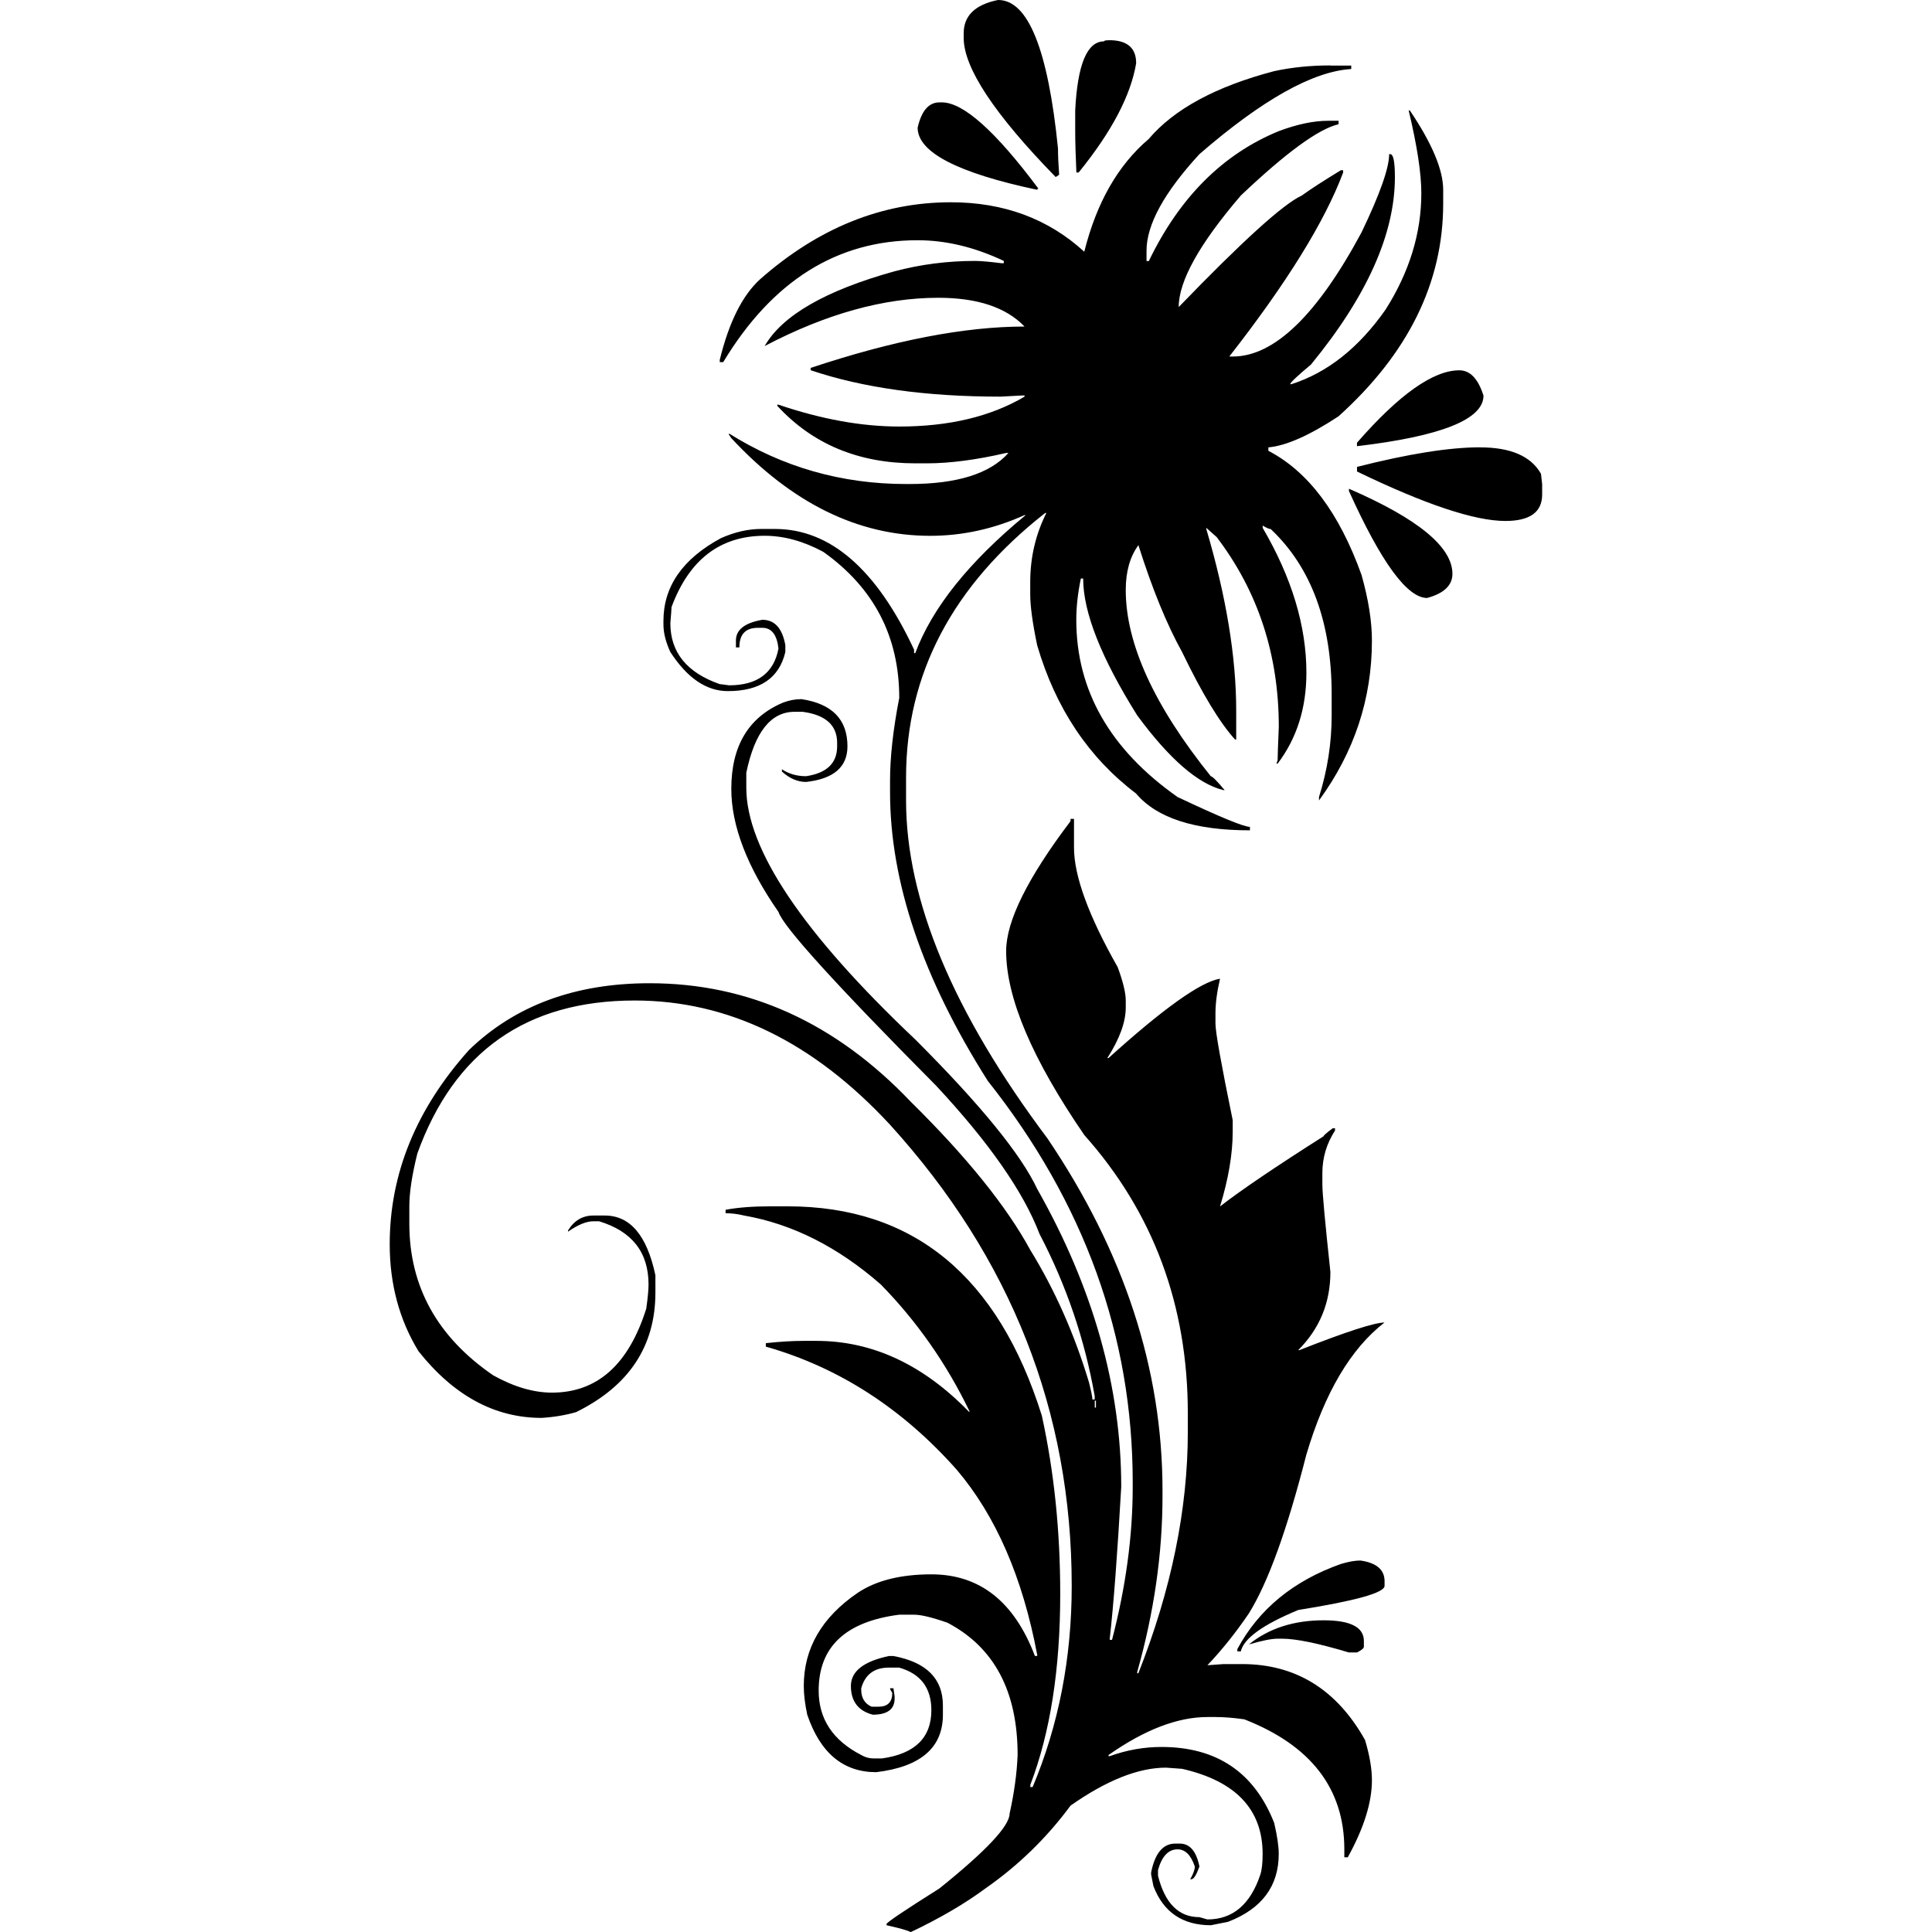 <?xml version="1.0" encoding="UTF-8" standalone="no"?>
<!-- Created with Inkscape (http://www.inkscape.org/) -->

<svg
   xmlns:dc="http://purl.org/dc/elements/1.1/"
   xmlns:cc="http://creativecommons.org/ns#"
   xmlns:rdf="http://www.w3.org/1999/02/22-rdf-syntax-ns#"
   xmlns:svg="http://www.w3.org/2000/svg"
   xmlns="http://www.w3.org/2000/svg"
   xmlns:sodipodi="http://sodipodi.sourceforge.net/DTD/sodipodi-0.dtd"
   xmlns:inkscape="http://www.inkscape.org/namespaces/inkscape"
   width="150"
   height="150"
   viewBox="0 0 39.687 39.688"
   version="1.1"
   id="svg8"
   inkscape:version="0.92.0 r15299"
   sodipodi:docname="2_fotograami_flower_d.svg">
  <defs
     id="defs2">
    <linearGradient
       id="linearGradient5232">
      <stop
         id="stop5208"
         offset="0"
         stop-color="#000000" />
      <stop
         id="stop5210"
         offset="0.052"
         stop-color="#0e0948" />
      <stop
         id="stop5212"
         offset="0.366"
         stop-color="#1c1191" />
      <stop
         id="stop5214"
         offset="0.603"
         stop-color="#830e4e" />
      <stop
         id="stop5216"
         offset="0.75"
         stop-color="#ea0b0b" />
      <stop
         id="stop5218"
         offset="0.79"
         stop-color="#f54905" />
      <stop
         id="stop5220"
         offset="0.865"
         stop-color="#ff8800" />
      <stop
         id="stop5222"
         offset="0.896"
         stop-color="#f7ba1b" />
      <stop
         id="stop5224"
         offset="0.935"
         stop-color="#efec37" />
      <stop
         id="stop5226"
         offset="0.935"
         stop-color="#896508" />
      <stop
         id="stop5228"
         offset="0.958"
         stop-color="#453204" />
      <stop
         id="stop5230"
         offset="1"
         stop-color="#000000" />
    </linearGradient>
  </defs>
  <sodipodi:namedview
     id="base"
     pagecolor="#ffffff"
     bordercolor="#666666"
     borderopacity="1.0"
     inkscape:pageopacity="0.0"
     inkscape:pageshadow="2"
     inkscape:zoom="2"
     inkscape:cx="33.428695"
     inkscape:cy="74.093102"
     inkscape:document-units="px"
     inkscape:current-layer="layer1"
     showgrid="false"
     units="px"
     fit-margin-top="0"
     fit-margin-left="0"
     fit-margin-right="0"
     fit-margin-bottom="0"
     inkscape:window-width="1280"
     inkscape:window-height="657"
     inkscape:window-x="-8"
     inkscape:window-y="-8"
     inkscape:window-maximized="1"
     inkscape:showpageshadow="false" />
  <g
     inkscape:label="Ebene 1"
     inkscape:groupmode="layer"
     id="layer1"
     transform="translate(-7.56,-225.562)">
    <path
       style="fill:none;fill-opacity:0.8;fill-rule:evenodd;stroke:none;stroke-width:0.061;stroke-miterlimit:4;stroke-dasharray:none;stroke-opacity:0.8"
       d="M 7.56,225.562 H 47.247 v 39.688 H 7.56 Z"
       id="rect4485"
       inkscape:connector-curvature="0" />
    <path
       id="path6521"
       style="font-style:normal;font-variant:normal;font-weight:normal;font-stretch:normal;font-size:medium;line-height:125%;font-family:fotograami-flower;-inkscape-font-specification:'fotograami-flower, Normal';text-align:start;letter-spacing:0px;word-spacing:0px;writing-mode:lr-tb;text-anchor:start;fill:#000000;fill-opacity:1;stroke:none;stroke-width:0.538px;stroke-linecap:butt;stroke-linejoin:miter;stroke-opacity:1"
       d="m 28.065,225.562 q 0.921,0 1.228,3.047 0,0.213 0.024,0.543 l -0.071,0.047 q -1.89,-1.937 -1.89,-2.858 v -0.095 q 0,-0.543 0.709,-0.685 z m 2.291,0.827 h 0.047 q 0.496,0.024 0.496,0.472 -0.165,0.992 -1.181,2.244 h -0.047 q -0.024,-0.543 -0.024,-0.827 v -0.449 q 0.071,-1.417 0.591,-1.417 0,-0.024 0.118,-0.024 z m 4.536,0.52 h 0.425 v 0.071 q -1.181,0.071 -3.118,1.748 -1.087,1.181 -1.087,1.984 v 0.213 h 0.047 q 0.945,-1.961 2.669,-2.669 0.567,-0.213 1.016,-0.213 h 0.213 v 0.071 q -0.614,0.142 -2.008,1.465 -1.276,1.488 -1.276,2.291 1.961,-2.032 2.528,-2.291 0.26,-0.189 0.803,-0.52 h 0.047 v 0.047 q -0.567,1.512 -2.339,3.78 h 0.071 q 1.276,0 2.646,-2.551 0.567,-1.181 0.567,-1.606 h 0.024 q 0.094,0 0.094,0.472 0,1.748 -1.725,3.851 -0.425,0.354 -0.425,0.402 h 0.024 q 1.11,-0.354 1.937,-1.536 0.732,-1.158 0.732,-2.386 0,-0.614 -0.26,-1.701 h 0.024 q 0.685,1.016 0.685,1.63 v 0.283 q 0,2.433 -2.15,4.37 -0.898,0.591 -1.441,0.638 v 0.071 q 1.228,0.638 1.914,2.551 0.213,0.756 0.213,1.347 0,1.795 -1.087,3.284 v -0.071 q 0.26,-0.827 0.26,-1.677 v -0.425 q 0,-2.221 -1.252,-3.402 -0.047,0 -0.165,-0.071 v 0.047 q 0.898,1.536 0.898,2.977 0,1.087 -0.591,1.866 h -0.024 l 0.024,-0.071 q 0,-0.118 0.024,-0.685 0,-2.221 -1.276,-3.898 l -0.213,-0.189 v 0.024 q 0.614,2.079 0.614,3.732 v 0.591 h -0.024 q -0.472,-0.52 -1.087,-1.795 -0.472,-0.85 -0.898,-2.197 -0.26,0.354 -0.26,0.921 0,1.654 1.748,3.827 0.047,0 0.283,0.284 h -0.024 q -0.78,-0.189 -1.772,-1.536 -1.11,-1.772 -1.11,-2.811 h -0.047 q -0.094,0.449 -0.094,0.85 0,2.173 2.079,3.638 1.299,0.614 1.488,0.614 v 0.071 q -1.701,0 -2.339,-0.756 -1.465,-1.11 -2.032,-3.047 -0.142,-0.685 -0.142,-1.039 v -0.26 q 0,-0.756 0.331,-1.417 h -0.024 q -2.858,2.244 -2.858,5.433 v 0.472 q 0,3.071 2.906,6.945 2.362,3.496 2.362,7.229 v 0.118 q 0,1.772 -0.52,3.614 v 0.024 h 0.024 q 1.016,-2.575 1.016,-4.961 v -0.378 q 0,-3.331 -2.126,-5.717 -1.606,-2.339 -1.606,-3.78 0,-0.921 1.323,-2.669 v -0.047 h 0.071 v 0.591 q 0,0.874 0.898,2.457 0.165,0.449 0.165,0.685 v 0.142 q 0,0.449 -0.378,1.039 h 0.024 q 1.701,-1.536 2.291,-1.63 -0.094,0.402 -0.094,0.709 v 0.213 q 0,0.26 0.354,1.984 v 0.236 q 0,0.685 -0.26,1.536 0.638,-0.496 2.126,-1.441 0,-0.024 0.189,-0.165 h 0.047 v 0.047 q -0.26,0.402 -0.26,0.874 v 0.236 q 0,0.26 0.165,1.795 0,0.945 -0.661,1.606 h 0.024 q 1.441,-0.567 1.748,-0.567 -1.039,0.803 -1.606,2.717 -0.591,2.315 -1.181,3.26 -0.402,0.591 -0.85,1.063 l 0.331,-0.024 h 0.378 q 1.654,0 2.528,1.559 0.142,0.472 0.142,0.827 0,0.685 -0.496,1.583 h -0.071 v -0.165 q 0,-1.866 -2.055,-2.669 -0.331,-0.047 -0.591,-0.047 H 32.364 q -0.921,0 -2.032,0.78 v 0.024 h 0.024 q 0.52,-0.189 1.063,-0.189 1.701,0 2.315,1.559 0.094,0.402 0.094,0.638 0,0.992 -1.039,1.394 l -0.354,0.071 q -0.874,0 -1.181,-0.803 l -0.047,-0.236 v -0.047 q 0.118,-0.591 0.496,-0.591 h 0.094 q 0.307,0 0.402,0.472 -0.095,0.26 -0.165,0.26 h -0.024 q 0.094,-0.165 0.094,-0.26 -0.118,-0.354 -0.354,-0.354 -0.283,0 -0.402,0.425 v 0.118 q 0.213,0.85 0.85,0.85 l 0.165,0.047 q 0.78,0 1.087,-0.921 0.047,-0.142 0.047,-0.425 0,-1.37 -1.654,-1.748 l -0.331,-0.024 q -0.85,0 -1.961,0.78 -0.732,0.992 -1.748,1.701 -0.638,0.472 -1.536,0.898 -0.071,-0.047 -0.496,-0.142 v -0.024 q 0,-0.047 1.087,-0.732 1.441,-1.158 1.441,-1.536 0.142,-0.638 0.165,-1.205 0,-1.961 -1.441,-2.717 -0.472,-0.165 -0.685,-0.165 h -0.307 q -1.654,0.213 -1.654,1.559 0,0.874 0.874,1.323 0.118,0.071 0.26,0.071 h 0.165 q 1.016,-0.142 1.016,-0.992 0,-0.685 -0.661,-0.874 h -0.213 q -0.449,0 -0.567,0.425 v 0.024 q 0,0.26 0.213,0.354 h 0.142 q 0.283,0 0.283,-0.284 -0.047,-0.071 -0.047,-0.095 h 0.071 l 0.024,0.165 v 0.047 q 0,0.331 -0.449,0.331 -0.449,-0.118 -0.449,-0.591 0,-0.449 0.78,-0.614 h 0.094 q 1.016,0.189 1.016,1.016 v 0.189 q 0,1.016 -1.37,1.181 -1.016,0 -1.417,-1.181 -0.071,-0.331 -0.071,-0.591 0,-1.158 1.11,-1.914 0.567,-0.378 1.512,-0.378 1.488,0 2.126,1.677 h 0.047 v -0.024 q -0.449,-2.386 -1.654,-3.803 -1.677,-1.89 -3.921,-2.528 v -0.071 q 0.425,-0.047 0.78,-0.047 h 0.26 q 1.725,0 3.142,1.465 v -0.024 q -0.709,-1.465 -1.819,-2.599 -1.323,-1.158 -2.811,-1.417 -0.189,-0.047 -0.378,-0.047 v -0.071 q 0.378,-0.071 0.921,-0.071 h 0.354 q 3.874,0 5.221,4.299 0.378,1.725 0.378,3.662 0,2.315 -0.614,3.922 v 0.047 h 0.047 q 0.803,-1.913 0.803,-4.134 0,-5.363 -3.733,-9.473 -2.362,-2.551 -5.244,-2.551 -3.331,0 -4.465,3.142 -0.165,0.661 -0.165,1.087 v 0.354 q 0,1.937 1.725,3.118 0.638,0.354 1.205,0.354 1.394,0 1.937,-1.725 0.047,-0.331 0.047,-0.496 0,-0.992 -1.016,-1.299 h -0.118 q -0.213,0 -0.52,0.213 v -0.024 q 0.189,-0.307 0.52,-0.307 h 0.236 q 0.78,0 1.039,1.228 v 0.354 q 0,1.654 -1.63,2.457 -0.331,0.095 -0.709,0.118 -1.441,0 -2.528,-1.37 -0.591,-0.969 -0.591,-2.197 0,-2.173 1.63,-3.992 1.417,-1.37 3.709,-1.37 3.047,0 5.363,2.433 1.725,1.701 2.457,3.047 0.756,1.228 1.205,2.717 0.071,0.283 0.071,0.354 h 0.047 v -0.071 q -0.307,-1.748 -1.134,-3.331 -0.496,-1.299 -2.126,-3.047 -3.095,-3.118 -3.236,-3.567 -0.969,-1.394 -0.969,-2.528 0,-1.323 1.063,-1.772 0.189,-0.071 0.378,-0.071 0.945,0.142 0.945,0.969 0,0.638 -0.85,0.732 -0.26,0 -0.496,-0.213 v -0.047 q 0.213,0.142 0.496,0.142 0.638,-0.095 0.638,-0.614 v -0.071 q 0,-0.543 -0.709,-0.638 h -0.165 q -0.732,0 -0.992,1.252 v 0.307 q 0,1.89 3.473,5.174 2.008,2.008 2.504,3.071 1.725,3.047 1.725,6.118 -0.118,2.079 -0.236,3.118 v 0.024 h 0.047 q 0.425,-1.63 0.425,-3.142 v -0.095 q 0,-4.488 -2.977,-8.245 -2.008,-3.166 -2.008,-5.93 v -0.236 q 0,-0.732 0.189,-1.701 0,-1.89 -1.559,-3 -0.614,-0.331 -1.205,-0.331 -1.37,0 -1.914,1.465 0,0.047 -0.024,0.331 0,0.898 1.016,1.252 0.024,0 0.189,0.024 0.874,0 1.016,-0.756 -0.047,-0.425 -0.331,-0.425 h -0.094 q -0.378,0 -0.378,0.402 h -0.071 v -0.142 q 0,-0.331 0.543,-0.425 0.378,0 0.472,0.52 v 0.142 q -0.189,0.803 -1.181,0.803 -0.661,0 -1.181,-0.803 -0.142,-0.307 -0.142,-0.567 v -0.071 q 0,-1.063 1.181,-1.701 0.425,-0.189 0.827,-0.189 h 0.283 q 1.701,0 2.858,2.48 v 0.071 h 0.024 q 0.52,-1.394 2.268,-2.835 h -0.024 q -0.945,0.425 -1.937,0.425 -2.221,0 -4.087,-2.008 l -0.047,-0.071 v -0.024 q 1.654,1.039 3.638,1.039 h 0.071 q 1.465,0 2.032,-0.638 h -0.047 q -0.921,0.213 -1.63,0.213 h -0.236 q -1.748,0 -2.835,-1.181 v -0.024 h 0.024 q 1.323,0.449 2.48,0.449 1.536,0 2.575,-0.614 v -0.024 h -0.047 l -0.449,0.024 q -2.291,0 -3.898,-0.543 v -0.047 q 2.551,-0.85 4.394,-0.85 -0.567,-0.591 -1.772,-0.591 -1.677,0 -3.567,0.992 0.543,-0.945 2.669,-1.536 0.803,-0.213 1.654,-0.213 0.165,0 0.543,0.047 h 0.047 v -0.047 q -0.898,-0.425 -1.772,-0.425 -2.48,0 -3.992,2.504 h -0.071 v -0.047 q 0.283,-1.158 0.827,-1.654 1.795,-1.583 3.921,-1.583 1.63,0 2.74,1.016 0.378,-1.512 1.323,-2.315 0.78,-0.921 2.575,-1.394 0.543,-0.118 1.158,-0.118 z m -8.032,0.756 h 0.047 q 0.661,0 1.984,1.772 -0.024,0 -0.024,0.024 -2.457,-0.52 -2.457,-1.276 0.118,-0.52 0.449,-0.52 z m 10.678,5.504 q 0.331,0 0.496,0.52 0,0.732 -2.599,1.039 v -0.071 q 1.299,-1.488 2.102,-1.488 z m 0.425,1.583 q 0.945,0 1.252,0.543 l 0.024,0.213 v 0.213 q 0,0.543 -0.756,0.543 -0.945,0 -3.047,-1.016 v -0.095 q 1.583,-0.402 2.528,-0.402 z m -2.693,0.85 q 2.126,0.921 2.126,1.748 0,0.354 -0.52,0.496 -0.614,0 -1.606,-2.197 v -0.047 z m -5.221,18.733 v 0.142 h 0.024 v -0.142 z m 5.457,3.284 q 0.496,0.071 0.496,0.425 v 0.095 q 0,0.213 -1.772,0.496 -1.087,0.449 -1.181,0.85 h -0.071 v -0.047 q 0.661,-1.228 2.126,-1.748 0.236,-0.071 0.402,-0.071 z m -0.756,1.228 q 0.827,0 0.827,0.425 v 0.118 q 0,0.047 -0.142,0.118 h -0.165 q -0.945,-0.283 -1.37,-0.283 h -0.094 q -0.189,0 -0.591,0.118 0.614,-0.496 1.536,-0.496 z" />
  </g>
</svg>
